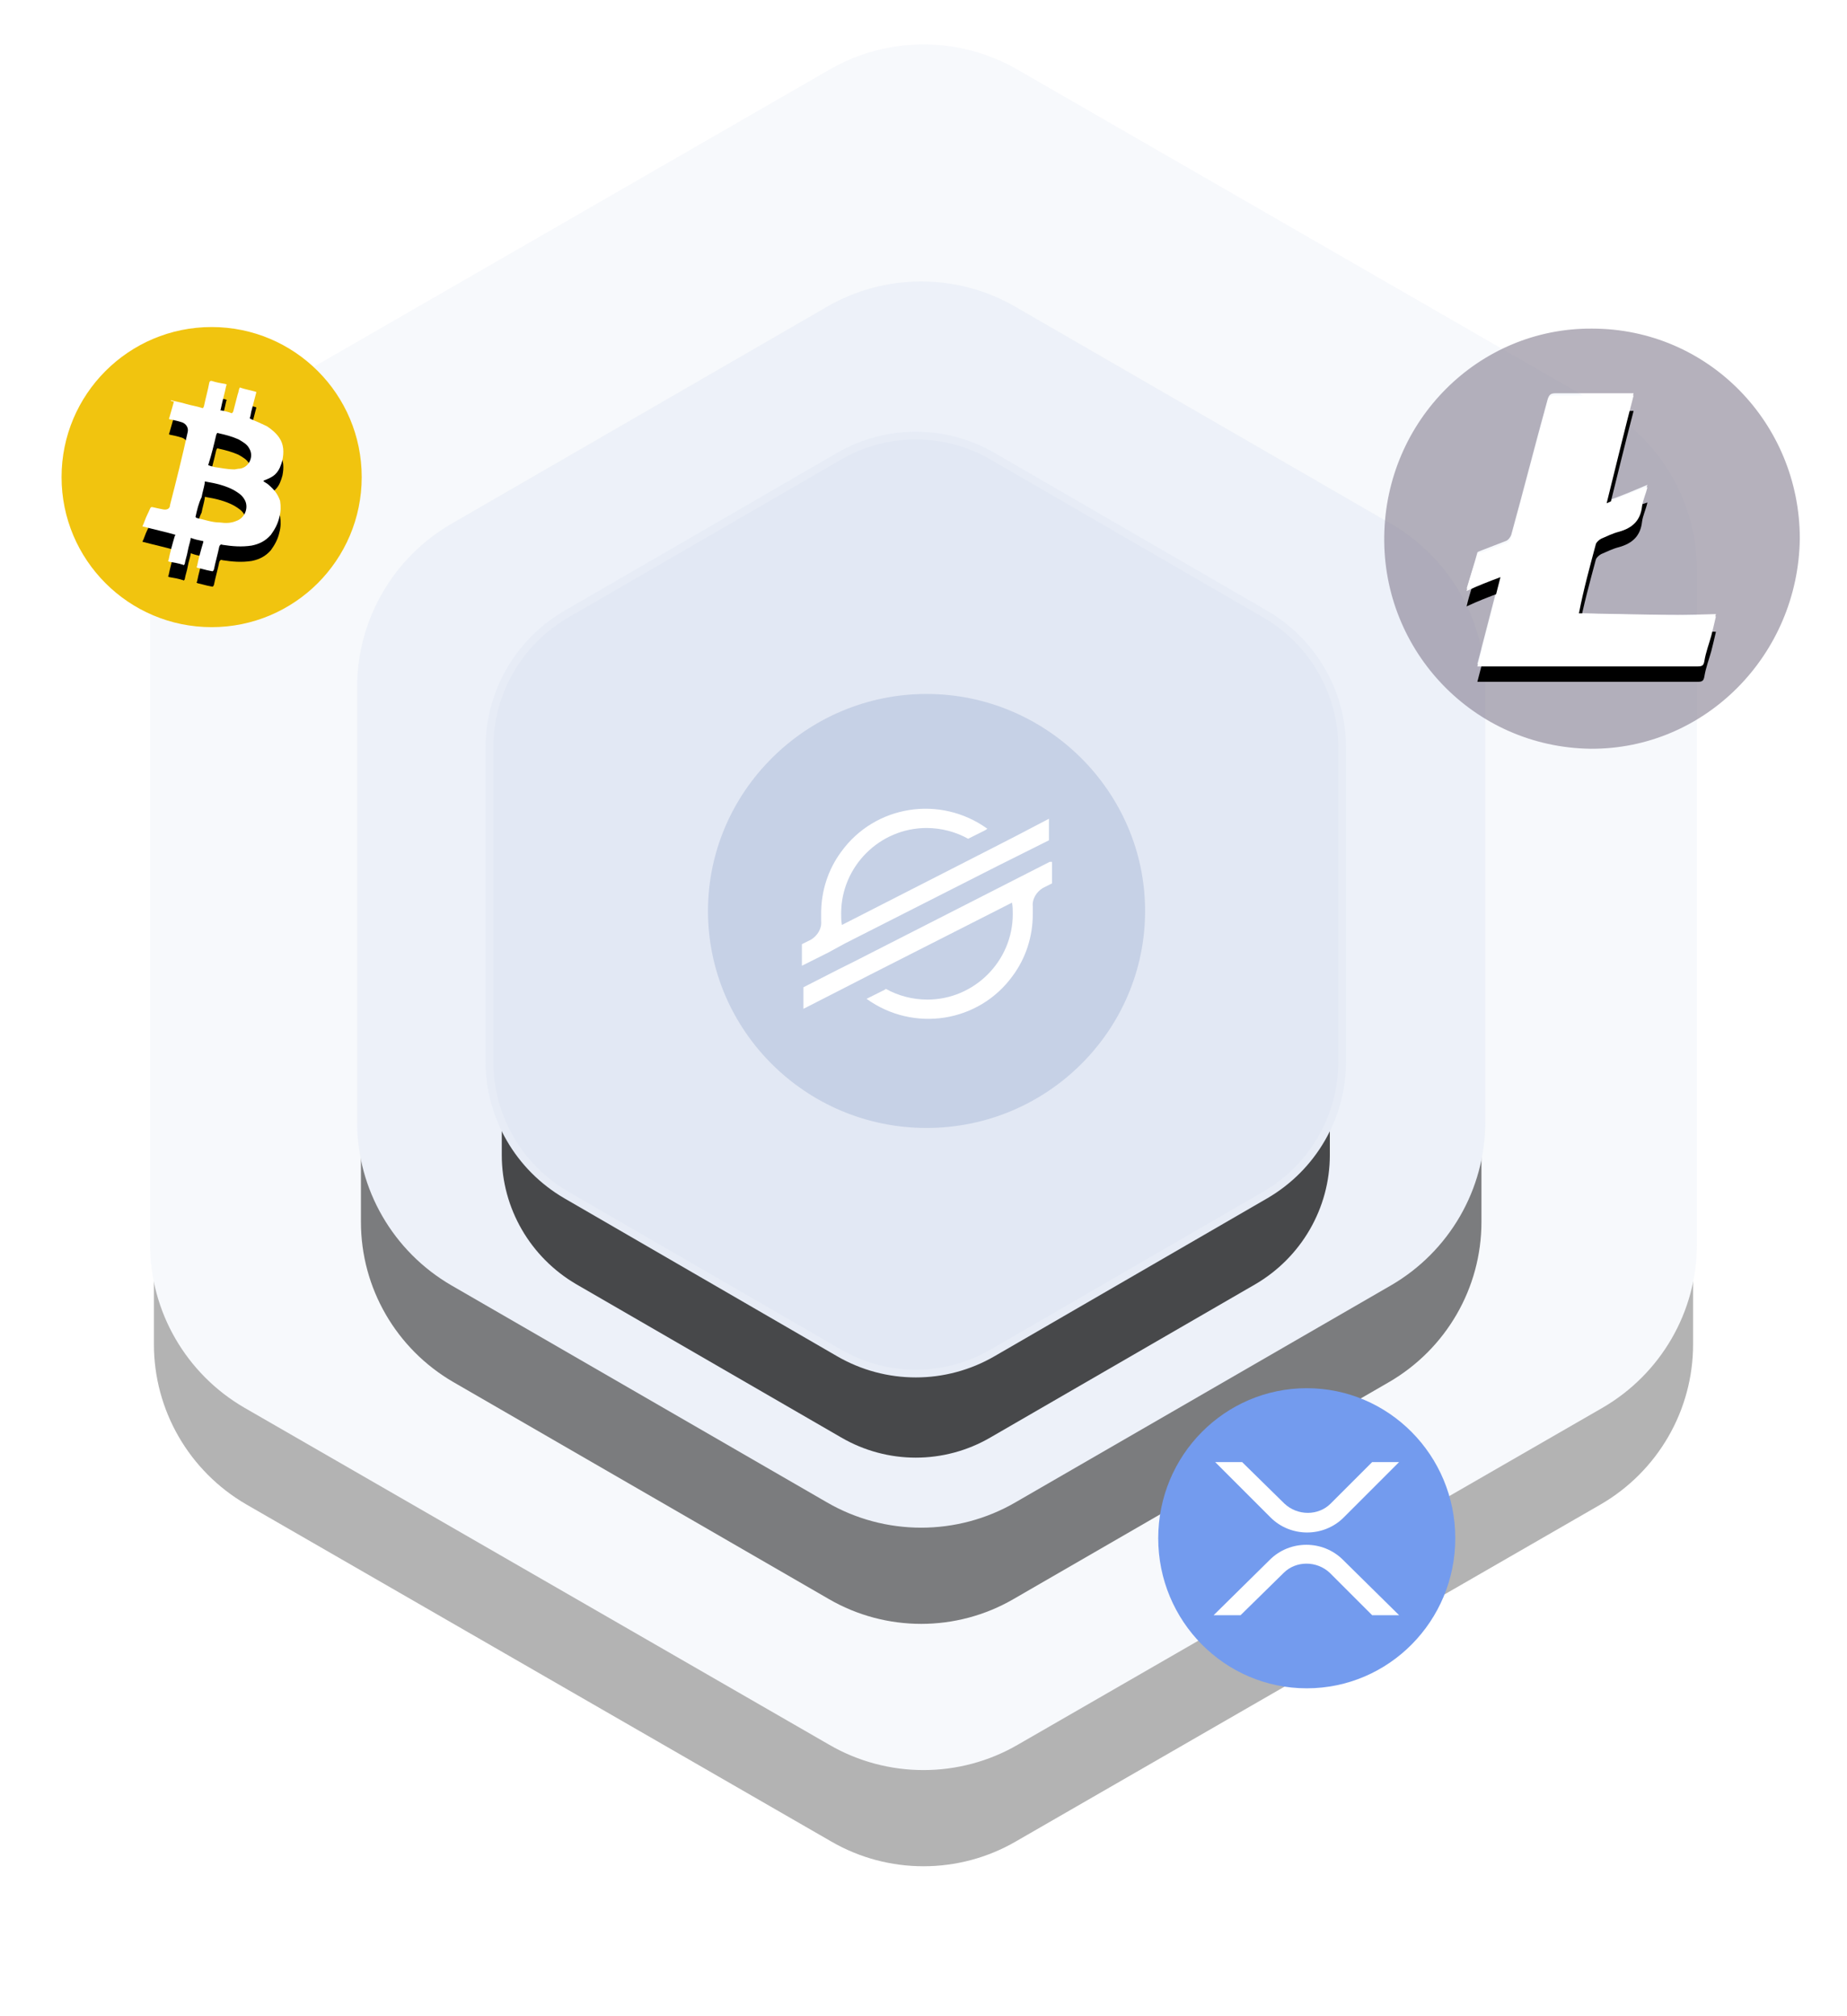 <?xml version="1.0" encoding="utf-8"?>
<!-- Generator: Adobe Illustrator 19.0.0, SVG Export Plug-In . SVG Version: 6.00 Build 0)  -->
<svg version="1.1" id="Layer_1" xmlns="http://www.w3.org/2000/svg" xmlns:xlink="http://www.w3.org/1999/xlink" x="0px" y="0px"
	 viewBox="-185 266 240 262" style="enable-background:new -185 266 240 262;" xml:space="preserve">
<style type="text/css">
	.st0{opacity:0.3;}
	.st1{filter:url(#filter-2);}
	.st2{fill:#E4EAF5;stroke:#E4EAF5;stroke-linecap:square;}
	.st3{opacity:0.5;}
	.st4{filter:url(#filter-4);}
	.st5{opacity:0.7;}
	.st6{filter:url(#filter-6);}
	.st7{fill:#DDE4F2;stroke:#E4EAF5;stroke-linecap:square;}
	.st8{opacity:0.6;fill:#847E90;enable-background:new    ;}
	.st9{filter:url(#filter-8);}
	.st10{fill:#FFFFFF;}
	.st11{opacity:0.6;fill:#B4C2DC;enable-background:new    ;}
	.st12{fill:#739BEE;}
	.st13{fill:#F1C40F;}
	.st14{filter:url(#filter-12);}
	.st15{fill:#808080;}
</style>
<filter  height="139.8%" width="143.3%" x="-21.6%" id="filter-8" filterUnits="objectBoundingBox" y="-14.2%">
	<feOffset  in="SourceAlpha" dx="0" result="shadowOffsetOuter1" dy="2"></feOffset>
	<feGaussianBlur  in="shadowOffsetOuter1" stdDeviation="2" result="shadowBlurOuter1"></feGaussianBlur>
	<feColorMatrix  type="matrix" in="shadowBlurOuter1" values="0 0 0 0 0   0 0 0 0 0   0 0 0 0 0  0 0 0 0.122 0">
		</feColorMatrix>
</filter>
<filter  height="155.5%" width="164.1%" x="-32.0%" id="filter-6" filterUnits="objectBoundingBox" y="-17.3%">
	<feMorphology  operator="dilate" in="SourceAlpha" result="shadowSpreadOuter1" radius="0.5"></feMorphology>
	<feOffset  in="shadowSpreadOuter1" dx="0" result="shadowOffsetOuter1" dy="13"></feOffset>
	<feGaussianBlur  in="shadowOffsetOuter1" stdDeviation="9.5" result="shadowBlurOuter1"></feGaussianBlur>
	<feComposite  operator="out" in="shadowBlurOuter1" in2="SourceAlpha" result="shadowBlurOuter1"></feComposite>
	
		<feColorMatrix  type="matrix" in="shadowBlurOuter1" values="0 0 0 0 0.914   0 0 0 0 0.933   0 0 0 0 0.969  0 0 0 0.492 0">
		</feColorMatrix>
</filter>
<filter  height="141.9%" width="148.8%" x="-24.4%" id="filter-4" filterUnits="objectBoundingBox" y="-13.0%">
	<feMorphology  operator="dilate" in="SourceAlpha" result="shadowSpreadOuter1" radius="0.5"></feMorphology>
	<feOffset  in="shadowSpreadOuter1" dx="0" result="shadowOffsetOuter1" dy="13"></feOffset>
	<feGaussianBlur  in="shadowOffsetOuter1" stdDeviation="9.5" result="shadowBlurOuter1"></feGaussianBlur>
	<feComposite  operator="out" in="shadowBlurOuter1" in2="SourceAlpha" result="shadowBlurOuter1"></feComposite>
	
		<feColorMatrix  type="matrix" in="shadowBlurOuter1" values="0 0 0 0 0.914   0 0 0 0 0.933   0 0 0 0 0.969  0 0 0 0.492 0">
		</feColorMatrix>
</filter>
<filter  height="130.3%" width="135.5%" x="-17.8%" id="filter-2" filterUnits="objectBoundingBox" y="-9.4%">
	<feMorphology  operator="dilate" in="SourceAlpha" result="shadowSpreadOuter1" radius="0.5"></feMorphology>
	<feOffset  in="shadowSpreadOuter1" dx="0" result="shadowOffsetOuter1" dy="13"></feOffset>
	<feGaussianBlur  in="shadowOffsetOuter1" stdDeviation="9.5" result="shadowBlurOuter1"></feGaussianBlur>
	<feComposite  operator="out" in="shadowBlurOuter1" in2="SourceAlpha" result="shadowBlurOuter1"></feComposite>
	
		<feColorMatrix  type="matrix" in="shadowBlurOuter1" values="0 0 0 0 0.914   0 0 0 0 0.933   0 0 0 0 0.969  0 0 0 0.492 0">
		</feColorMatrix>
</filter>
<filter  height="155.0%" width="175.3%" x="-37.6%" id="filter-12" filterUnits="objectBoundingBox" y="-19.5%">
	<feOffset  in="SourceAlpha" dx="0" result="shadowOffsetOuter1" dy="2"></feOffset>
	<feGaussianBlur  in="shadowOffsetOuter1" stdDeviation="2" result="shadowBlurOuter1"></feGaussianBlur>
	<feColorMatrix  type="matrix" in="shadowBlurOuter1" values="0 0 0 0 0   0 0 0 0 0   0 0 0 0 0  0 0 0 0.122 0">
		</feColorMatrix>
</filter>
<title>1752FB1D-ABD1-4CDF-B902-E03D05B57BE5</title>
<desc>Created with sketchtool.</desc>
<g>
	<g transform="translate(-599, -1100)">
		<g id="Group-22" transform="translate(277, 1105)">
			<g id="Group-25" transform="translate(330, 0)">
				<g id="invest-illustration">
					<g id="Group-19" transform="translate(12, 0)">
						<g id="Polygon-4-Copy-3" class="st0">
							<g class="st1">
								<path id="path-1_2_" d="M-73,270.5l76,43.8c7.4,4.3,12,12.2,12,20.8v87.6c0,8.6-4.6,16.5-12,20.8l-76,43.8
									c-7.4,4.3-16.6,4.3-24,0l-76-43.8c-7.4-4.3-12-12.2-12-20.8v-87.6c0-8.6,4.6-16.5,12-20.8l76-43.8
									C-89.6,266.2-80.4,266.2-73,270.5z"/>
							</g>
							<g>
								<path id="path-1_1_" class="st2" d="M-73,270.5l76,43.8c7.4,4.3,12,12.2,12,20.8v87.6c0,8.6-4.6,16.5-12,20.8l-76,43.8
									c-7.4,4.3-16.6,4.3-24,0l-76-43.8c-7.4-4.3-12-12.2-12-20.8v-87.6c0-8.6,4.6-16.5,12-20.8l76-43.8
									C-89.6,266.2-80.4,266.2-73,270.5z"/>
							</g>
						</g>
						<g id="Polygon-4" class="st3">
							<g class="st4">
								<path id="path-3_2_" d="M-73.3,301.3l48.8,28.2c7.4,4.3,12,12.2,12,20.8v56.5c0,8.6-4.6,16.5-12,20.8l-48.8,28.2
									c-7.4,4.3-16.6,4.3-24,0l-48.8-28.2c-7.4-4.3-12-12.2-12-20.8v-56.5c0-8.6,4.6-16.5,12-20.8l48.8-28.2
									C-89.9,297-80.7,297-73.3,301.3z"/>
							</g>
							<g>
								<path id="path-3_1_" class="st2" d="M-73.3,301.3l48.8,28.2c7.4,4.3,12,12.2,12,20.8v56.5c0,8.6-4.6,16.5-12,20.8
									l-48.8,28.2c-7.4,4.3-16.6,4.3-24,0l-48.8-28.2c-7.4-4.3-12-12.2-12-20.8v-56.5c0-8.6,4.6-16.5,12-20.8l48.8-28.2
									C-89.9,297-80.7,297-73.3,301.3z"/>
							</g>
						</g>
						<g id="Polygon-4-Copy" class="st5">
							<g class="st6">
								<path id="path-5_2_" d="M-76.3,321.7l34.4,19.9c6,3.5,9.7,9.9,9.7,16.8v39.7c0,6.9-3.7,13.3-9.7,16.8l-34.4,19.9
									c-6,3.5-13.4,3.5-19.4,0l-34.4-19.9c-6-3.5-9.7-9.9-9.7-16.8v-39.7c0-6.9,3.7-13.3,9.7-16.8l34.4-19.9
									C-89.7,318.2-82.3,318.2-76.3,321.7z"/>
							</g>
							<g>
								<path id="path-5_1_" class="st7" d="M-76,320.3l35.4,20.5c6.2,3.6,10,10.2,10,17.3V399c0,7.1-3.8,13.7-10,17.3L-76,436.8
									c-6.2,3.6-13.8,3.6-20,0l-35.4-20.5c-6.2-3.6-10-10.2-10-17.3v-40.9c0-7.1,3.8-13.7,10-17.3l35.4-20.5
									C-89.8,316.7-82.2,316.7-76,320.3z"/>
							</g>
						</g>
					</g>
					<g id="icon_x2F_litecoin" transform="translate(171, 37)">
						<g id="Litecoin" transform="translate(0.768, 0.503)">
							<path id="Shape" class="st8" d="M-130.9,293.5c-0.2,15.1-12.3,27.4-27.2,27.3c-15.1-0.2-27-12.6-26.8-27.6
								c0.2-15.1,12.3-27.1,27-27C-142.8,266.2-130.9,278.5-130.9,293.5z M-159.6,303.2c0-0.1,0-0.2,0-0.3c0.8-3,1.4-5.9,2.2-9
								c0.1-0.2,0.3-0.6,0.7-0.7c0.8-0.3,1.6-0.7,2.3-0.9c1.8-0.4,2.8-1.5,3-3.3c0.1-0.8,0.4-1.6,0.7-2.5c-1.9,0.8-3.5,1.5-5.3,2.1
								c1.2-4.8,2.3-9.3,3.5-14c-0.3,0-0.6,0-0.8,0c-3.1,0-6.2,0-9.3,0c-0.7,0-0.9,0.2-1.1,0.9c-1.6,5.8-3.1,11.7-4.7,17.5
								c-0.1,0.3-0.4,0.7-0.7,0.8c-1,0.4-2.1,0.8-3.1,1.2c-0.2,0.1-0.6,0.2-0.6,0.3c-0.4,1.5-0.9,3-1.4,4.7c1.6-0.7,2.9-1.2,4.4-1.8
								c-1,3.9-2,7.7-3,11.6c2.2,0,4.3,0,6.4,0c7.4,0,14.7,0,22.2,0c0.6,0,0.8-0.1,0.9-0.7c0.2-1.1,0.6-2.2,0.9-3.3
								c0.2-0.8,0.3-1.6,0.6-2.5C-147.7,303.5-153.6,303.4-159.6,303.2z"/>
							<g id="Shape_1_">
								<g class="st9">
									<path id="path-7_2_" d="M-159.6,303.2c6,0.1,11.9,0.2,17.8,0.4c-0.2,0.9-0.4,1.7-0.6,2.5c-0.3,1.1-0.7,2.1-0.9,3.3
										c-0.1,0.6-0.3,0.7-0.9,0.7c-7.4,0-14.7,0-22.2,0c-2.1,0-4.2,0-6.4,0c1-3.9,2-7.6,3-11.6c-1.6,0.6-2.9,1.1-4.4,1.8
										c0.4-1.7,0.9-3.1,1.4-4.7c0-0.2,0.3-0.3,0.6-0.3c1-0.4,2.1-0.8,3.1-1.2c0.3-0.1,0.7-0.4,0.7-0.8c1.6-5.8,3.1-11.7,4.7-17.5
										c0.1-0.7,0.3-0.9,1.1-0.9c3.1,0,6.2,0,9.3,0c0.2,0,0.4,0,0.8,0c-1.2,4.6-2.3,9.2-3.5,14c1.8-0.8,3.4-1.5,5.3-2.1
										c-0.2,0.9-0.6,1.7-0.7,2.5c-0.2,1.8-1.2,2.8-3,3.3c-0.8,0.2-1.6,0.6-2.3,0.9c-0.2,0.1-0.6,0.4-0.7,0.7
										c-0.8,3-1.6,5.9-2.2,9C-159.6,303-159.6,303.1-159.6,303.2z"/>
								</g>
								<g>
									<path id="path-7_1_" class="st10" d="M-159.6,303.2c6,0.1,11.9,0.2,17.8,0.4c-0.2,0.9-0.4,1.7-0.6,2.5
										c-0.3,1.1-0.7,2.1-0.9,3.3c-0.1,0.6-0.3,0.7-0.9,0.7c-7.4,0-14.7,0-22.2,0c-2.1,0-4.2,0-6.4,0c1-3.9,2-7.6,3-11.6
										c-1.6,0.6-2.9,1.1-4.4,1.8c0.4-1.7,0.9-3.1,1.4-4.7c0-0.2,0.3-0.3,0.6-0.3c1-0.4,2.1-0.8,3.1-1.2c0.3-0.1,0.7-0.4,0.7-0.8
										c1.6-5.8,3.1-11.7,4.7-17.5c0.1-0.7,0.3-0.9,1.1-0.9c3.1,0,6.2,0,9.3,0c0.2,0,0.4,0,0.8,0c-1.2,4.6-2.3,9.2-3.5,14
										c1.8-0.8,3.4-1.5,5.3-2.1c-0.2,0.9-0.6,1.7-0.7,2.5c-0.2,1.8-1.2,2.8-3,3.3c-0.8,0.2-1.6,0.6-2.3,0.9
										c-0.2,0.1-0.6,0.4-0.7,0.7c-0.8,3-1.6,5.9-2.2,9C-159.6,303-159.6,303.1-159.6,303.2z"/>
								</g>
							</g>
						</g>
					</g>
					<g id="icon_x2F_xlm" transform="translate(83, 84)">
						<g id="XLM" transform="translate(0.395, 0.582)">
							<path id="Fill-638" class="st11" d="M-156,266.6c15.6,0,28.4,12.7,28.4,28.2s-12.7,28.2-28.4,28.2s-28.4-12.7-28.4-28.2
								S-171.6,266.6-156,266.6"/>
						</g>
					</g>
					<g id="Ripple" transform="translate(142, 175)">
						<ellipse id="Oval" class="st12" cx="-165.2" cy="285.9" rx="19.3" ry="19.5"/>
					</g>
					<g id="Bitcoin" transform="translate(0, 37)">
						<g id="Group">
							<circle id="Oval_1_" class="st13" cx="-165.5" cy="286" r="19.5"/>
							<g id="Shape_3_">
								<g class="st14">
									<path id="path-11_2_" d="M-170.8,276c0.7,0.2,1.4,0.3,2,0.5c0.7,0.2,1.4,0.3,2,0.5c0.2,0.1,0.2,0,0.3-0.2
										c0.2-1,0.5-2,0.7-3.1c0.1-0.2,0.1-0.2,0.3-0.2c0.6,0.2,1.2,0.3,1.8,0.4c0.2,0.1,0.2,0.1,0.1,0.2c-0.2,1-0.5,2-0.7,3
										c0,0.1,0,0.1-0.1,0.2c0.5,0.1,1,0.2,1.5,0.4c0.1,0,0.1-0.1,0.2-0.2c0.2-0.8,0.4-1.5,0.6-2.3c0.1-0.2,0.1-0.5,0.2-0.7
										c0-0.1,0.1-0.2,0.2-0.1c0.6,0.2,1.2,0.3,1.9,0.5c0.1,0,0.1,0.1,0.1,0.1c-0.2,0.8-0.4,1.5-0.6,2.3c-0.1,0.3-0.1,0.6-0.2,0.9
										c-0.1,0.2,0,0.2,0.2,0.3c0.7,0.3,1.4,0.6,2,0.9c0.6,0.4,1.2,0.9,1.6,1.5c0.6,0.9,0.6,1.9,0.4,2.9c-0.2,0.7-0.4,1.3-0.9,1.8
										c-0.4,0.4-0.9,0.6-1.4,0.8c-0.1,0-0.1,0.1-0.2,0.1c0.2,0.2,0.5,0.3,0.7,0.5c0.7,0.6,1.2,1.2,1.5,2.1
										c0.1,0.7,0.1,1.4-0.1,2.1c-0.2,0.9-0.6,1.6-1.1,2.3c-0.7,0.8-1.5,1.2-2.5,1.4c-1.3,0.2-2.5,0.1-3.8-0.1
										c-0.2-0.1-0.3,0-0.4,0.2c-0.2,1-0.5,2-0.7,3c-0.1,0.2-0.1,0.3-0.4,0.2c-0.6-0.1-1.2-0.3-1.7-0.4c-0.2-0.1-0.2-0.1-0.1-0.2
										c0.2-1,0.5-2.1,0.8-3.1c0-0.1,0.1-0.2-0.1-0.2c-0.5-0.1-1-0.2-1.5-0.4c-0.1,0.6-0.3,1.1-0.4,1.7c-0.1,0.6-0.3,1.1-0.4,1.7
										c-0.1,0.1-0.1,0.2-0.2,0.1c-0.6-0.2-1.2-0.3-1.8-0.4c-0.2-0.1-0.2-0.1-0.1-0.2c0.2-1,0.5-2.1,0.8-3.1
										c0-0.1,0.1-0.1,0.1-0.2c-1.4-0.4-2.8-0.7-4.3-1.1c0.1-0.2,0.2-0.4,0.3-0.7c0.2-0.6,0.5-1.1,0.7-1.6
										c0.1-0.2,0.1-0.2,0.3-0.2c0.4,0.1,0.9,0.2,1.4,0.3c0.5,0.1,0.9-0.1,0.9-0.6c0.8-3.1,1.6-6.3,2.3-9.5c0.1-0.5-0.2-1-0.7-1.2
										c-0.6-0.2-1.1-0.3-1.6-0.4c-0.1,0-0.2-0.1-0.1-0.2c0.2-0.7,0.4-1.4,0.6-2.1C-170.8,276.1-170.8,276.1-170.8,276z
										 M-167.6,291.2c0.1,0,0.1,0.1,0.1,0.1c1,0.2,2,0.6,3.1,0.6c0.7,0.1,1.4,0.1,2.1-0.2c1.2-0.4,1.7-1.9,1-2.9
										c-0.3-0.5-0.8-0.8-1.3-1.1c-1.1-0.6-2.4-0.9-3.6-1.1c-0.2-0.1-0.2,0-0.2,0.2c-0.1,0.6-0.3,1.2-0.4,1.8
										C-167.2,289.4-167.4,290.3-167.6,291.2z M-162.5,285c0.1,0,0.4-0.1,0.7-0.1c1.2-0.2,1.8-1.6,1.2-2.6
										c-0.3-0.6-0.9-0.9-1.4-1.2c-0.9-0.4-1.7-0.6-2.6-0.8c-0.2-0.1-0.2,0-0.3,0.2c-0.3,1.3-0.6,2.5-1,3.8
										c-0.1,0.1,0,0.2,0.1,0.2c0.2,0.1,0.4,0.1,0.7,0.2C-164.3,284.8-163.5,285-162.5,285z"/>
								</g>
								<g>
									<path id="path-11_1_" class="st10" d="M-170.8,276c0.7,0.2,1.4,0.3,2,0.5c0.7,0.2,1.4,0.3,2,0.5c0.2,0.1,0.2,0,0.3-0.2
										c0.2-1,0.5-2,0.7-3.1c0.1-0.2,0.1-0.2,0.3-0.2c0.6,0.2,1.2,0.3,1.8,0.4c0.2,0.1,0.2,0.1,0.1,0.2c-0.2,1-0.5,2-0.7,3
										c0,0.1,0,0.1-0.1,0.2c0.5,0.1,1,0.2,1.5,0.4c0.1,0,0.1-0.1,0.2-0.2c0.2-0.8,0.4-1.5,0.6-2.3c0.1-0.2,0.1-0.5,0.2-0.7
										c0-0.1,0.1-0.2,0.2-0.1c0.6,0.2,1.2,0.3,1.9,0.5c0.1,0,0.1,0.1,0.1,0.1c-0.2,0.8-0.4,1.5-0.6,2.3c-0.1,0.3-0.1,0.6-0.2,0.9
										c-0.1,0.2,0,0.2,0.2,0.3c0.7,0.3,1.4,0.6,2,0.9c0.6,0.4,1.2,0.9,1.6,1.5c0.6,0.9,0.6,1.9,0.4,2.9c-0.2,0.7-0.4,1.3-0.9,1.8
										c-0.4,0.4-0.9,0.6-1.4,0.8c-0.1,0-0.1,0.1-0.2,0.1c0.2,0.2,0.5,0.3,0.7,0.5c0.7,0.6,1.2,1.2,1.5,2.1
										c0.1,0.7,0.1,1.4-0.1,2.1c-0.2,0.9-0.6,1.6-1.1,2.3c-0.7,0.8-1.5,1.2-2.5,1.4c-1.3,0.2-2.5,0.1-3.8-0.1
										c-0.2-0.1-0.3,0-0.4,0.2c-0.2,1-0.5,2-0.7,3c-0.1,0.2-0.1,0.3-0.4,0.2c-0.6-0.1-1.2-0.3-1.7-0.4c-0.2-0.1-0.2-0.1-0.1-0.2
										c0.2-1,0.5-2.1,0.8-3.1c0-0.1,0.1-0.2-0.1-0.2c-0.5-0.1-1-0.2-1.5-0.4c-0.1,0.6-0.3,1.1-0.4,1.7c-0.1,0.6-0.3,1.1-0.4,1.7
										c-0.1,0.1-0.1,0.2-0.2,0.1c-0.6-0.2-1.2-0.3-1.8-0.4c-0.2-0.1-0.2-0.1-0.1-0.2c0.2-1,0.5-2.1,0.8-3.1
										c0-0.1,0.1-0.1,0.1-0.2c-1.4-0.4-2.8-0.7-4.3-1.1c0.1-0.2,0.2-0.4,0.3-0.7c0.2-0.6,0.5-1.1,0.7-1.6
										c0.1-0.2,0.1-0.2,0.3-0.2c0.4,0.1,0.9,0.2,1.4,0.3c0.5,0.1,0.9-0.1,0.9-0.6c0.8-3.1,1.6-6.3,2.3-9.5c0.1-0.5-0.2-1-0.7-1.2
										c-0.6-0.2-1.1-0.3-1.6-0.4c-0.1,0-0.2-0.1-0.1-0.2c0.2-0.7,0.4-1.4,0.6-2.1C-170.8,276.1-170.8,276.1-170.8,276z
										 M-167.6,291.2c0.1,0,0.1,0.1,0.1,0.1c1,0.2,2,0.6,3.1,0.6c0.7,0.1,1.4,0.1,2.1-0.2c1.2-0.4,1.7-1.9,1-2.9
										c-0.3-0.5-0.8-0.8-1.3-1.1c-1.1-0.6-2.4-0.9-3.6-1.1c-0.2-0.1-0.2,0-0.2,0.2c-0.1,0.6-0.3,1.2-0.4,1.8
										C-167.2,289.4-167.4,290.3-167.6,291.2z M-162.5,285c0.1,0,0.4-0.1,0.7-0.1c1.2-0.2,1.8-1.6,1.2-2.6
										c-0.3-0.6-0.9-0.9-1.4-1.2c-0.9-0.4-1.7-0.6-2.6-0.8c-0.2-0.1-0.2,0-0.3,0.2c-0.3,1.3-0.6,2.5-1,3.8
										c-0.1,0.1,0,0.2,0.1,0.2c0.2,0.1,0.4,0.1,0.7,0.2C-164.3,284.8-163.5,285-162.5,285z"/>
								</g>
							</g>
						</g>
					</g>
				</g>
			</g>
		</g>
	</g>
</g>
<g id="Symbols">
	<g id="icon_x2F_etherium">
		<g id="Etherium" transform="translate(0.005, 0.424)">
			<g id="Group_1_">
				<path id="Shape_7_" class="st15" d="M60.1,328.5C60.1,328.5,60.1,328.5,60.1,328.5C60.1,328.5,60.1,328.5,60.1,328.5
					C60.1,328.6,60.1,328.6,60.1,328.5L60.1,328.5L60.1,328.5z"/>
			</g>
		</g>
	</g>
</g>
<g>
	
		<image style="overflow:visible;opacity:0.15;" width="83" height="76" xlink:href="1EBEEB28.html"  transform="matrix(1 0 0 1 -106 347)">
	</image>
	<g>
		
			<image style="overflow:visible;opacity:0.25;" width="39" height="34" xlink:href="1EBEEB2E.html"  transform="matrix(1 0 0 1 -84 368)">
		</image>
		<g>
			<g>
				<path class="st10" d="M-53.1,374.7l-3.9,2l-18.6,9.5c-0.1-0.5-0.1-1-0.1-1.5c0-6.1,5-11.1,11.1-11.1c1.9,0,3.8,0.5,5.4,1.4
					l2.2-1.1l0.3-0.2c-6.1-4.4-14.6-3.1-19,3c-1.7,2.3-2.6,5.1-2.6,8c0,0.3,0,0.7,0,1c0.1,1-0.5,1.9-1.3,2.4l-1.2,0.6v2.8l3.4-1.7
					l1.1-0.6l1.1-0.6l19.7-10l2.2-1.1l4.6-2.3v-2.8L-53.1,374.7z M-48.6,378l-25.3,12.9l-2.2,1.1l-4.5,2.3v2.8l4.5-2.3l3.9-2
					l18.7-9.5c0.1,0.5,0.1,1,0.1,1.5c0,6.1-5,11.1-11.1,11.1c-1.9,0-3.8-0.5-5.4-1.4l-0.1,0.1l-2.4,1.2c6.1,4.4,14.6,3.1,19-3
					c1.7-2.3,2.6-5.1,2.6-8c0-0.3,0-0.7,0-1c-0.1-1,0.5-1.9,1.3-2.4l1.2-0.6V378z"/>
			</g>
		</g>
	</g>
</g>
<g>
	
		<image style="overflow:visible;opacity:0.15;" width="67" height="63" xlink:href="1EBEEB2A.html"  transform="matrix(1 0 0 1 -49 434)">
	</image>
	<g>
		<path class="st10" d="M-6.7,456h3.5l-7.2,7.2c-2.6,2.6-6.9,2.6-9.5,0l-7.2-7.2h3.5l5.5,5.4c1.7,1.6,4.4,1.6,6,0L-6.7,456z
			 M-23.8,475.9h-3.5l7.3-7.2c2.6-2.6,6.9-2.6,9.5,0l7.3,7.2h-3.5l-5.5-5.5c-1.7-1.6-4.4-1.6-6,0L-23.8,475.9z"/>
	</g>
</g>
</svg>
